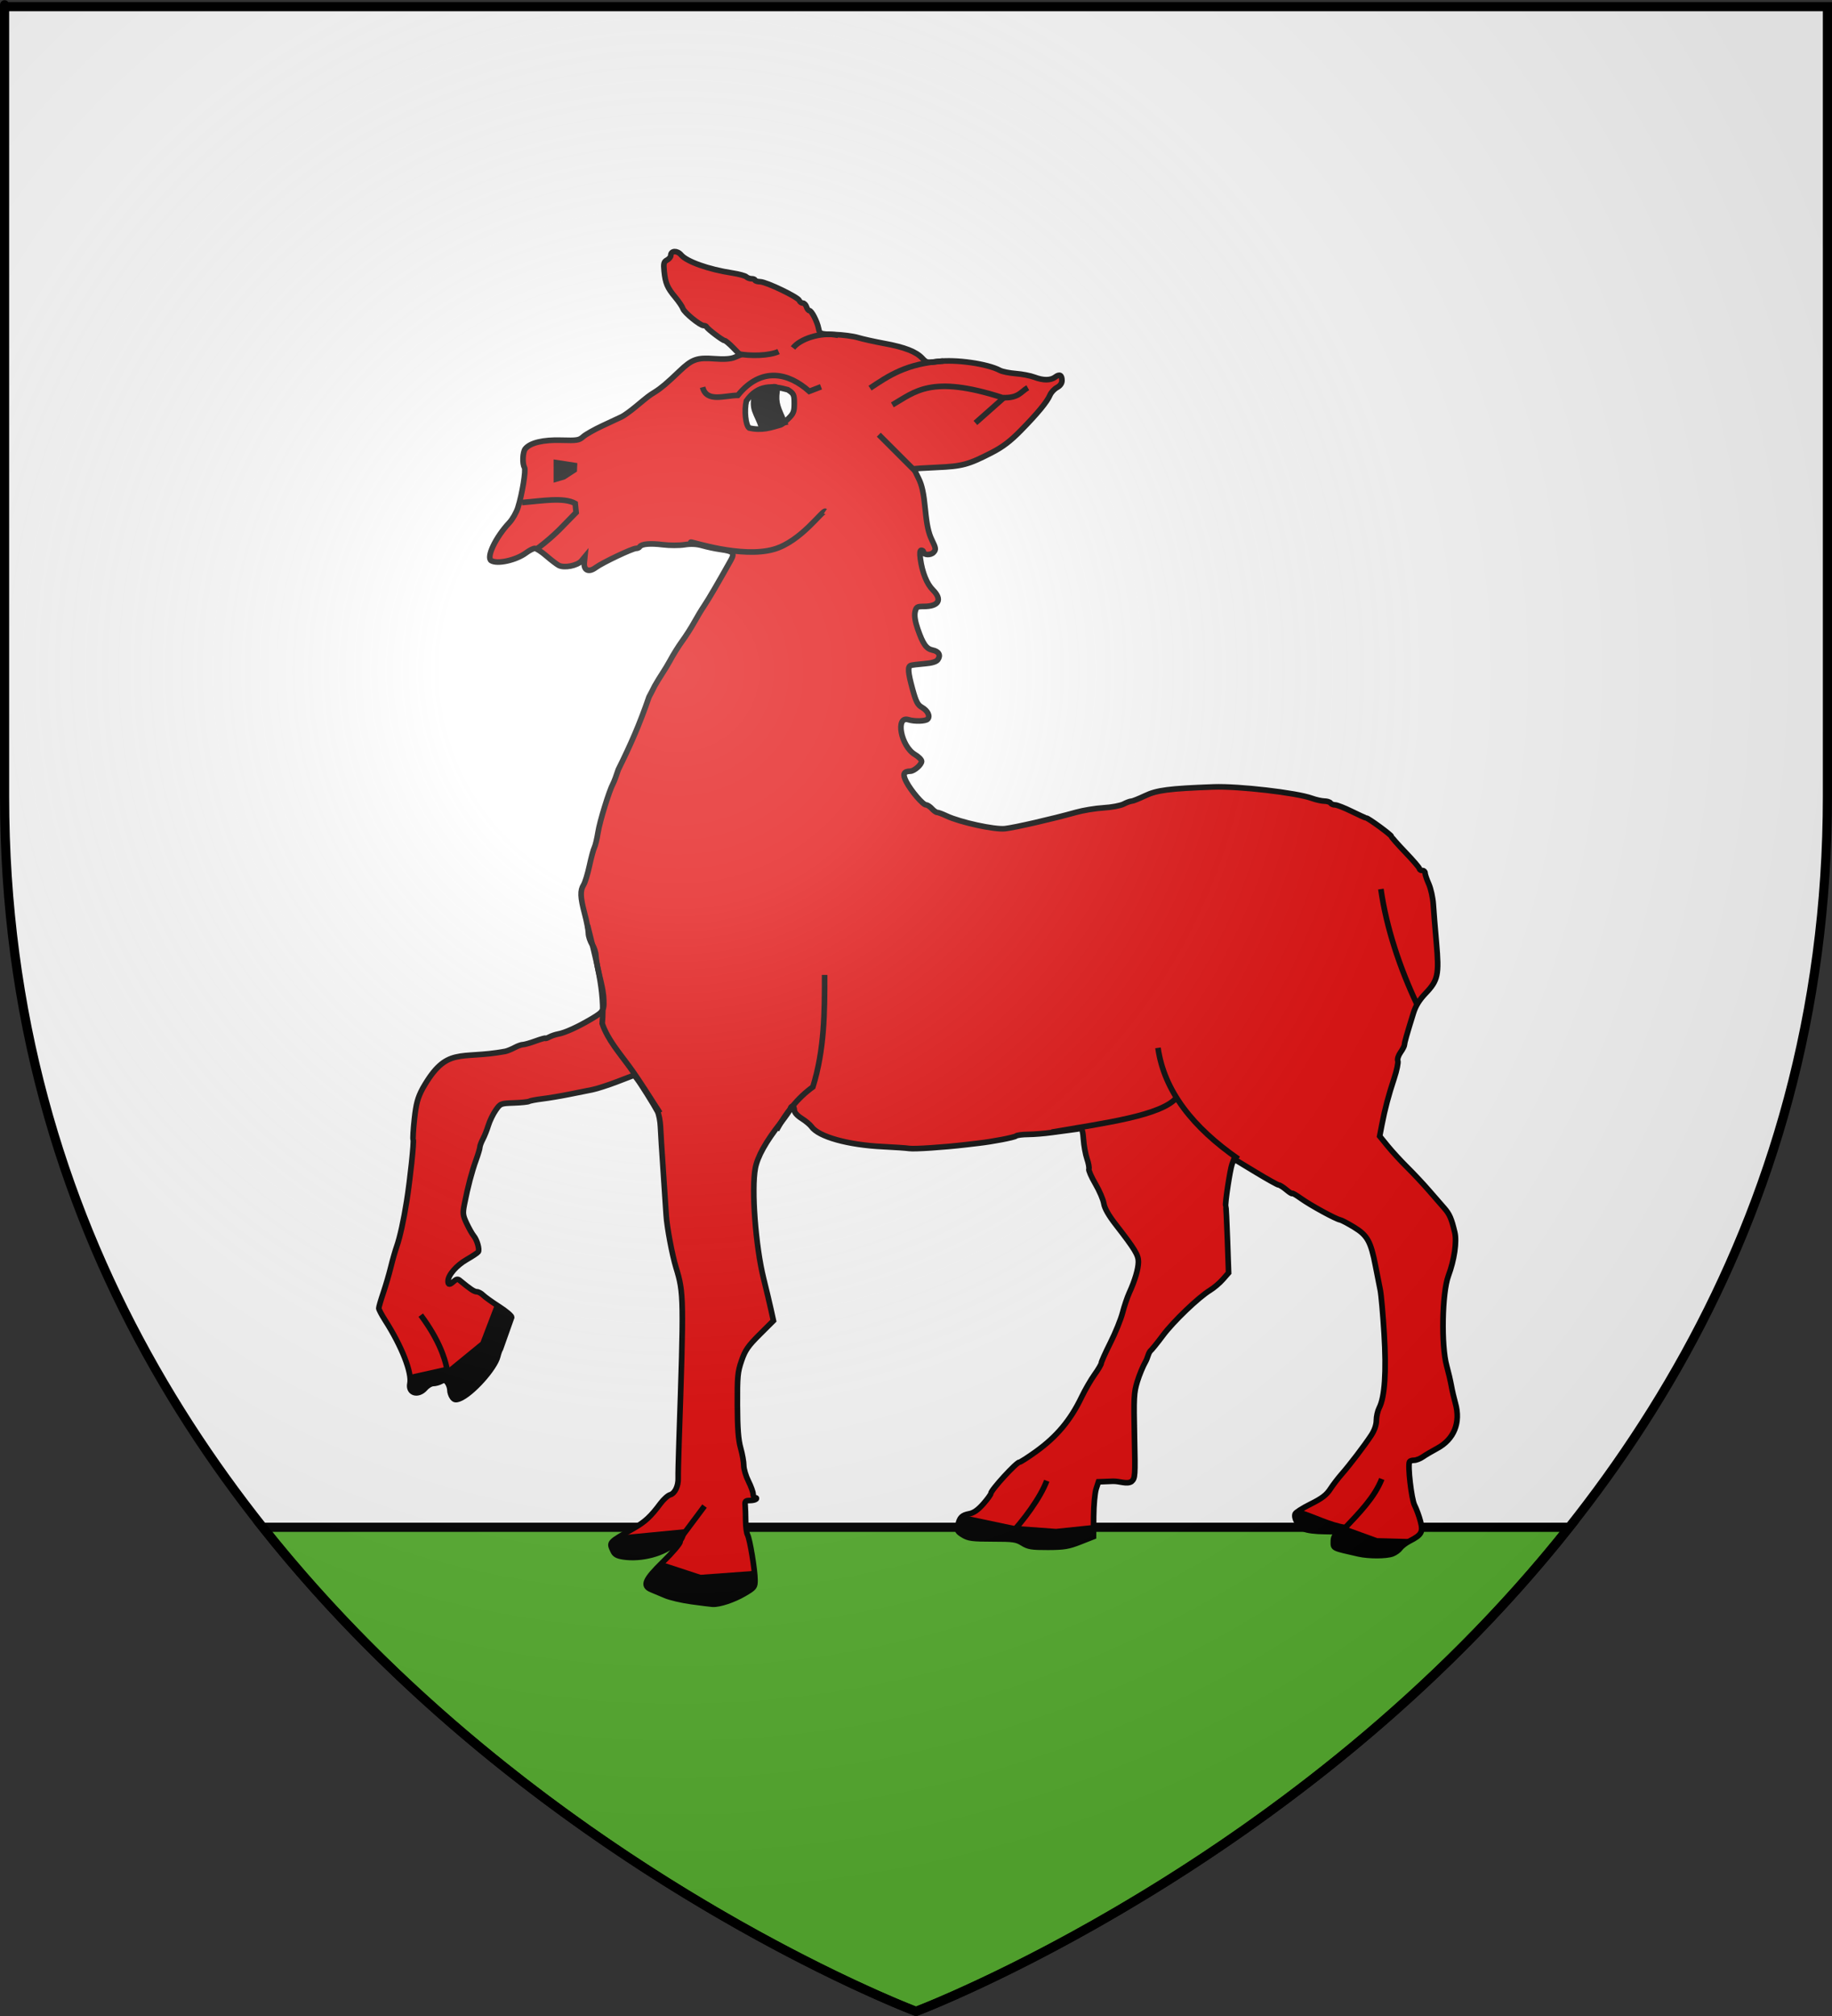 <?xml version="1.0" encoding="UTF-8" standalone="no"?>
<svg
   xmlns:ns="http://creativecommons.org/ns#"
   xmlns:dc="http://purl.org/dc/elements/1.1/"
   xmlns:cc="http://web.resource.org/cc/"
   xmlns:rdf="http://www.w3.org/1999/02/22-rdf-syntax-ns#"
   xmlns:svg="http://www.w3.org/2000/svg"
   xmlns="http://www.w3.org/2000/svg"
   xmlns:xlink="http://www.w3.org/1999/xlink"
   xmlns:sodipodi="http://sodipodi.sourceforge.net/DTD/sodipodi-0.dtd"
   xmlns:inkscape="http://www.inkscape.org/namespaces/inkscape"
   height="660"
   width="600"
   version="1.0"
   id="svg2"
   sodipodi:version="0.32"
   inkscape:version="0.44.1"
   sodipodi:docname="Riedisheim (68).svg"
   sodipodi:docbase="C:\Documents and Settings\Propriétaire\Mes documents\image blason\Blason du 68 à envoyer"
   inkscape:export-filename="/Users/olivier/Desktop/Blason Rouge/Blason_Vide_3D.png"
   inkscape:export-xdpi="144"
   inkscape:export-ydpi="144">
  <rect width="100%" height="100%" fill="#333333" stroke="none"/>
  <sodipodi:namedview
     inkscape:window-height="712"
     inkscape:window-width="1024"
     inkscape:pageshadow="2"
     inkscape:pageopacity="0.0"
     guidetolerance="10.0"
     gridtolerance="10.0"
     objecttolerance="10.0"
     borderopacity="1.0"
     bordercolor="#666666"
     pagecolor="#ffffff"
     id="base"
     showgrid="false"
     height="660px"
     inkscape:zoom="0.73281976"
     inkscape:cx="185.04881"
     inkscape:cy="350.68986"
     inkscape:window-x="-4"
     inkscape:window-y="-4"
     inkscape:current-layer="layer2" />
  <desc
     id="desc4">Flag of Canton of Valais (Wallis)</desc>
  <defs
     id="defs6">
    <inkscape:perspective
       sodipodi:type="inkscape:persp3d"
       inkscape:vp_x="-50 : 600 : 1"
       inkscape:vp_y="0 : 1000 : 0"
       inkscape:vp_z="700 : 600 : 1"
       inkscape:persp3d-origin="300 : 400 : 1"
       id="perspective4932" />
    <linearGradient
       id="linearGradient4476">
      <stop
         id="stop4478"
         offset="0"
         style="stop-color:#403800;stop-opacity:1;" />
      <stop
         style="stop-color:#c8af00;stop-opacity:1;"
         offset="0.5"
         id="stop3321" />
      <stop
         id="stop4480"
         offset="1"
         style="stop-color:#403900;stop-opacity:1;" />
    </linearGradient>
    <inkscape:perspective
       sodipodi:type="inkscape:persp3d"
       inkscape:vp_x="-50 : 600 : 1"
       inkscape:vp_y="0 : 1000 : 0"
       inkscape:vp_z="700 : 600 : 1"
       inkscape:persp3d-origin="300 : 400 : 1"
       id="perspective18274" />
    <inkscape:perspective
       sodipodi:type="inkscape:persp3d"
       inkscape:vp_x="-50 : 600 : 1"
       inkscape:vp_y="0 : 1000 : 0"
       inkscape:vp_z="700 : 600 : 1"
       inkscape:persp3d-origin="300 : 400 : 1"
       id="perspective13078" />
    <inkscape:perspective
       sodipodi:type="inkscape:persp3d"
       inkscape:vp_x="-50 : 600 : 1"
       inkscape:vp_y="0 : 1000 : 0"
       inkscape:vp_z="700 : 600 : 1"
       inkscape:persp3d-origin="300 : 400 : 1"
       id="perspective29727" />
    <inkscape:perspective
       sodipodi:type="inkscape:persp3d"
       inkscape:vp_x="-50 : 600 : 1"
       inkscape:vp_y="0 : 1000 : 0"
       inkscape:vp_z="700 : 600 : 1"
       inkscape:persp3d-origin="300 : 400 : 1"
       id="perspective32941" />
    <inkscape:perspective
       sodipodi:type="inkscape:persp3d"
       inkscape:vp_x="-50 : 600 : 1"
       inkscape:vp_y="0 : 1000 : 0"
       inkscape:vp_z="700 : 600 : 1"
       inkscape:persp3d-origin="300 : 400 : 1"
       id="perspective2851" />
    <inkscape:perspective
       sodipodi:type="inkscape:persp3d"
       inkscape:vp_x="-50 : 600 : 1"
       inkscape:vp_y="0 : 1000 : 0"
       inkscape:vp_z="700 : 600 : 1"
       inkscape:persp3d-origin="300 : 400 : 1"
       id="perspective2610" />
    <inkscape:perspective
       sodipodi:type="inkscape:persp3d"
       inkscape:vp_x="-50 : 600 : 1"
       inkscape:vp_y="0 : 1000 : 0"
       inkscape:vp_z="700 : 600 : 1"
       inkscape:persp3d-origin="300 : 400 : 1"
       id="perspective2608" />
    <inkscape:perspective
       sodipodi:type="inkscape:persp3d"
       inkscape:vp_x="-50 : 600 : 1"
       inkscape:vp_y="0 : 1000 : 0"
       inkscape:vp_z="700 : 600 : 1"
       inkscape:persp3d-origin="300 : 400 : 1"
       id="perspective5374" />
    <inkscape:perspective
       sodipodi:type="inkscape:persp3d"
       inkscape:vp_x="-50 : 600 : 1"
       inkscape:vp_y="0 : 1000 : 0"
       inkscape:vp_z="700 : 600 : 1"
       inkscape:persp3d-origin="300 : 400 : 1"
       id="perspective30812" />
    <inkscape:perspective
       sodipodi:type="inkscape:persp3d"
       inkscape:vp_x="-50 : 600 : 1"
       inkscape:vp_y="0 : 1000 : 0"
       inkscape:vp_z="700 : 600 : 1"
       inkscape:persp3d-origin="300 : 400 : 1"
       id="perspective18534" />
    <linearGradient
       id="linearGradient2893">
      <stop
         style="stop-color:white;stop-opacity:0.314;"
         offset="0"
         id="stop2895" />
      <stop
         id="stop2897"
         offset="0.19"
         style="stop-color:white;stop-opacity:0.251;" />
      <stop
         style="stop-color:#6b6b6b;stop-opacity:0.125;"
         offset="0.6"
         id="stop2901" />
      <stop
         style="stop-color:black;stop-opacity:0.125;"
         offset="1"
         id="stop2899" />
    </linearGradient>
    <linearGradient
       id="linearGradient2885">
      <stop
         id="stop2887"
         offset="0"
         style="stop-color:white;stop-opacity:1;" />
      <stop
         style="stop-color:white;stop-opacity:1;"
         offset="0.229"
         id="stop2891" />
      <stop
         id="stop2889"
         offset="1"
         style="stop-color:black;stop-opacity:1;" />
    </linearGradient>
    <linearGradient
       id="linearGradient2955">
      <stop
         id="stop2867"
         offset="0"
         style="stop-color:#fd0000;stop-opacity:1;" />
      <stop
         style="stop-color:#e77275;stop-opacity:0.659;"
         offset="0.5"
         id="stop2873" />
      <stop
         style="stop-color:black;stop-opacity:0.323;"
         offset="1"
         id="stop2959" />
    </linearGradient>
    <radialGradient
       inkscape:collect="always"
       xlink:href="#linearGradient2955"
       id="radialGradient2961"
       cx="225.524"
       cy="218.901"
       fx="225.524"
       fy="218.901"
       r="300"
       gradientTransform="matrix(-4.167939e-4,2.183,-1.884,-3.599562e-4,615.597,-289.121)"
       gradientUnits="userSpaceOnUse" />
    <polygon
       id="star"
       transform="scale(53,53)"
       points="0,-1 0.588,0.809 -0.951,-0.309 0.951,-0.309 -0.588,0.809 0,-1 " />
    <clipPath
       id="clip">
      <path
         d="M 0,-200 L 0,600 L 300,600 L 300,-200 L 0,-200 z "
         id="path10" />
    </clipPath>
    <radialGradient
       inkscape:collect="always"
       xlink:href="#linearGradient2955"
       id="radialGradient1911"
       gradientUnits="userSpaceOnUse"
       gradientTransform="matrix(-4.167939e-4,2.183,-1.884,-3.599562e-4,615.597,-289.121)"
       cx="225.524"
       cy="218.901"
       fx="225.524"
       fy="218.901"
       r="300" />
    <radialGradient
       inkscape:collect="always"
       xlink:href="#linearGradient2955"
       id="radialGradient2865"
       gradientUnits="userSpaceOnUse"
       gradientTransform="matrix(0,1.749,-1.593,-1.049767e-7,551.788,-191.29)"
       cx="225.524"
       cy="218.901"
       fx="225.524"
       fy="218.901"
       r="300" />
    <radialGradient
       inkscape:collect="always"
       xlink:href="#linearGradient2955"
       id="radialGradient2871"
       gradientUnits="userSpaceOnUse"
       gradientTransform="matrix(0,1.386,-1.323,-5.741131e-8,-158.082,-109.541)"
       cx="225.524"
       cy="218.901"
       fx="225.524"
       fy="218.901"
       r="300" />
    <radialGradient
       inkscape:collect="always"
       xlink:href="#linearGradient2893"
       id="radialGradient3163"
       gradientUnits="userSpaceOnUse"
       gradientTransform="matrix(1.353,0,0,1.349,-77.629,-85.747)"
       cx="221.445"
       cy="226.331"
       fx="221.445"
       fy="226.331"
       r="300" />
    <inkscape:perspective
       id="perspective31893"
       inkscape:persp3d-origin="300 : 400 : 1"
       inkscape:vp_z="700 : 600 : 1"
       inkscape:vp_y="0 : 1000 : 0"
       inkscape:vp_x="-50 : 600 : 1"
       sodipodi:type="inkscape:persp3d" />
    <inkscape:perspective
       id="perspective7174"
       inkscape:persp3d-origin="300 : 400 : 1"
       inkscape:vp_z="700 : 600 : 1"
       inkscape:vp_y="0 : 1000 : 0"
       inkscape:vp_x="-50 : 600 : 1"
       sodipodi:type="inkscape:persp3d" />
    <inkscape:perspective
       id="perspective5787"
       inkscape:persp3d-origin="300 : 400 : 1"
       inkscape:vp_z="700 : 600 : 1"
       inkscape:vp_y="0 : 1000 : 0"
       inkscape:vp_x="-50 : 600 : 1"
       sodipodi:type="inkscape:persp3d" />
    <radialGradient
       r="300"
       fy="200.448"
       fx="285.186"
       cy="200.448"
       cx="285.186"
       gradientTransform="matrix(1.551,0,0,1.35,-227.894,-51.264)"
       gradientUnits="userSpaceOnUse"
       id="radialGradient11919"
       xlink:href="#linearGradient2893"
       inkscape:collect="always" />
    <linearGradient
       id="linearGradient7780">
      <stop
         id="stop7782"
         offset="0"
         style="stop-color:white;stop-opacity:0.314;" />
      <stop
         style="stop-color:white;stop-opacity:0.251;"
         offset="0.19"
         id="stop7784" />
      <stop
         id="stop7786"
         offset="0.6"
         style="stop-color:#6b6b6b;stop-opacity:0.125;" />
      <stop
         id="stop7788"
         offset="1"
         style="stop-color:black;stop-opacity:0.125;" />
    </linearGradient>
    <inkscape:perspective
       id="perspective5122"
       inkscape:persp3d-origin="300 : 400 : 1"
       inkscape:vp_z="700 : 600 : 1"
       inkscape:vp_y="0 : 1000 : 0"
       inkscape:vp_x="-50 : 600 : 1"
       sodipodi:type="inkscape:persp3d" />
    <inkscape:perspective
       id="perspective9907"
       inkscape:persp3d-origin="300 : 400 : 1"
       inkscape:vp_z="700 : 600 : 1"
       inkscape:vp_y="0 : 1000 : 0"
       inkscape:vp_x="-50 : 600 : 1"
       sodipodi:type="inkscape:persp3d" />
    <inkscape:perspective
       id="perspective7775"
       inkscape:persp3d-origin="300 : 400 : 1"
       inkscape:vp_z="700 : 600 : 1"
       inkscape:vp_y="0 : 1000 : 0"
       inkscape:vp_x="-50 : 600 : 1"
       sodipodi:type="inkscape:persp3d" />
    <radialGradient
       r="300"
       fy="226.331"
       fx="221.445"
       cy="226.331"
       cx="221.445"
       gradientTransform="matrix(1.353,0,0,1.349,-116.129,-87.923)"
       gradientUnits="userSpaceOnUse"
       id="radialGradient2161"
       xlink:href="#linearGradient2893"
       inkscape:collect="always" />
    <radialGradient
       r="300"
       fy="218.901"
       fx="225.524"
       cy="218.901"
       cx="225.524"
       gradientTransform="matrix(0,1.386,-1.323,-5.741131e-8,-158.082,-109.541)"
       gradientUnits="userSpaceOnUse"
       id="radialGradient2159"
       xlink:href="#linearGradient2955"
       inkscape:collect="always" />
    <radialGradient
       r="300"
       fy="218.901"
       fx="225.524"
       cy="218.901"
       cx="225.524"
       gradientTransform="matrix(0,1.749,-1.593,-1.049767e-7,551.788,-191.29)"
       gradientUnits="userSpaceOnUse"
       id="radialGradient2157"
       xlink:href="#linearGradient2955"
       inkscape:collect="always" />
    <radialGradient
       r="300"
       fy="218.901"
       fx="225.524"
       cy="218.901"
       cx="225.524"
       gradientTransform="matrix(-4.167939e-4,2.183,-1.884,-3.599562e-4,615.597,-289.121)"
       gradientUnits="userSpaceOnUse"
       id="radialGradient2155"
       xlink:href="#linearGradient2955"
       inkscape:collect="always" />
    <clipPath
       id="clipPath2151">
      <path
         id="path2153"
         d="M 0,-200 L 0,600 L 300,600 L 300,-200 L 0,-200 z " />
    </clipPath>
    <polygon
       points="0,-1 0.588,0.809 -0.951,-0.309 0.951,-0.309 -0.588,0.809 0,-1 "
       transform="scale(53,53)"
       id="polygon2149" />
    <radialGradient
       gradientUnits="userSpaceOnUse"
       gradientTransform="matrix(-4.167939e-4,2.183,-1.884,-3.599562e-4,615.597,-289.121)"
       r="300"
       fy="218.901"
       fx="225.524"
       cy="218.901"
       cx="225.524"
       id="radialGradient2147"
       xlink:href="#linearGradient2955"
       inkscape:collect="always" />
    <linearGradient
       id="linearGradient2139">
      <stop
         style="stop-color:#fd0000;stop-opacity:1;"
         offset="0"
         id="stop2141" />
      <stop
         id="stop2143"
         offset="0.5"
         style="stop-color:#e77275;stop-opacity:0.659;" />
      <stop
         id="stop2145"
         offset="1"
         style="stop-color:black;stop-opacity:0.323;" />
    </linearGradient>
    <linearGradient
       id="linearGradient2131">
      <stop
         style="stop-color:white;stop-opacity:1;"
         offset="0"
         id="stop2133" />
      <stop
         id="stop2135"
         offset="0.229"
         style="stop-color:white;stop-opacity:1;" />
      <stop
         style="stop-color:black;stop-opacity:1;"
         offset="1"
         id="stop2137" />
    </linearGradient>
    <linearGradient
       id="linearGradient2121">
      <stop
         id="stop2123"
         offset="0"
         style="stop-color:white;stop-opacity:0.314;" />
      <stop
         style="stop-color:white;stop-opacity:0.251;"
         offset="0.19"
         id="stop2125" />
      <stop
         id="stop2127"
         offset="0.6"
         style="stop-color:#6b6b6b;stop-opacity:0.125;" />
      <stop
         id="stop2129"
         offset="1"
         style="stop-color:black;stop-opacity:0.125;" />
    </linearGradient>
  </defs>
  <g
     inkscape:groupmode="layer"
     id="layer3"
     inkscape:label="Fond écu"
     style="display:inline"
     sodipodi:insensitive="true">
    <path
       id="path2855"
       style="fill:white;fill-opacity:1;fill-rule:evenodd;stroke:none;stroke-width:1px;stroke-linecap:butt;stroke-linejoin:miter;stroke-opacity:1"
       d="M 300,658.5 C 300,658.5 598.5,546.18 598.5,260.728 C 598.5,-24.723 598.5,2.176 598.5,2.176 L 1.5,2.176 L 1.5,260.728 C 1.5,546.18 300,658.5 300,658.5 z "
       sodipodi:nodetypes="cccccc" />
  </g>
  <g
     inkscape:groupmode="layer"
     id="layer4"
     inkscape:label="Meubles"
     style="display:inline"
     sodipodi:insensitive="true">
    <g
       id="g2163">
      <g
         style="opacity:1;display:inline"
         inkscape:label="Fond écu"
         id="g2165">
        <path
           id="path5286"
           d="M 86.062,500 C 174.322,611.209 300,658.5 300,658.5 C 300,658.5 425.678,611.209 513.938,500 C 371.312,500 228.688,500 86.062,500 z "
           style="fill:#5ab532;fill-opacity:1;fill-rule:evenodd;stroke:black;stroke-width:3;stroke-linecap:butt;stroke-linejoin:miter;stroke-miterlimit:4;stroke-dasharray:none;stroke-opacity:1;display:inline" />
      </g>
      <g
         style="display:inline"
         inkscape:label="Meubles"
         id="g2168" />
      <g
         style="display:inline"
         inkscape:label="Reflet final"
         id="g2170" />
      <g
         style="display:inline"
         inkscape:label="Contour final"
         id="g2172" />
    </g>
    <g
       id="g12015"
       transform="matrix(0.613,0,0,0.613,1117.087,204.711)">
      <path
         sodipodi:nodetypes="ccccscccssssssssssssssssscccsssssssssssssssssssssccsssssssssssssssssccsssssssccssssssssccccssssssssssscccssssssssssssssssscccssssssssssssssssssssssssssssssssssssssssssssssssssssssssssssssssssssssssssssssssssssssssscccsssssssssssssssssssssssssssssssssssssscccscccssccsscccccccsssssssssssssssssssssssssssssssssssssssscccsssssssssssssssc"
         id="path2194"
         d="M -1423.563,-119.821 C -1424.779,-114.737 -1423.969,-106.816 -1422.087,-105.384 C -1415.366,-103.79 -1410.324,-105.551 -1405.161,-107.071 C -1404.819,-107.071 -1403.056,-108.509 -1401.242,-110.267 C -1398.364,-113.057 -1397.946,-114.105 -1397.957,-118.517 C -1397.969,-123.181 -1398.237,-123.744 -1401.443,-125.821 C -1409.539,-128.036 -1417.373,-128.722 -1423.563,-119.821 z M -1452.843,521.41 C -1458.013,520.707 -1464.313,519.236 -1466.843,518.142 C -1469.374,517.047 -1472.682,515.661 -1474.195,515.062 C -1479.309,513.035 -1477.964,509.801 -1467.945,500.036 C -1462.995,495.212 -1458.945,490.43 -1458.945,489.41 C -1458.945,487.792 -1459.297,487.892 -1461.695,490.188 C -1467.485,495.733 -1479.597,498.958 -1489.212,497.516 C -1492.641,497.002 -1493.922,496.275 -1494.803,494.342 C -1496.946,489.639 -1497.291,490.014 -1483.642,482.208 C -1477.665,478.79 -1474.636,475.971 -1469.445,468.996 C -1467.795,466.778 -1465.471,464.692 -1464.28,464.36 C -1461.759,463.656 -1459.833,459.627 -1459.992,455.394 C -1460.053,453.763 -1459.859,445.229 -1459.561,436.429 C -1456.941,359.082 -1456.983,356.602 -1461.133,343.05 C -1463.22,336.232 -1466.03,321.253 -1466.407,314.929 C -1466.62,311.354 -1467.341,300.554 -1468.008,290.929 C -1468.676,281.304 -1469.328,270.91 -1469.456,267.83 C -1469.585,264.751 -1470.31,261.045 -1471.068,259.595 C -1472.874,256.136 -1479.856,245 -1481.887,242.338 L -1483.483,240.247 L -1492.464,243.698 C -1497.403,245.596 -1503.47,247.55 -1505.945,248.04 C -1508.42,248.53 -1514.045,249.653 -1518.445,250.537 C -1522.845,251.42 -1529.196,252.481 -1532.559,252.893 C -1535.921,253.305 -1539.107,253.911 -1539.639,254.24 C -1540.17,254.568 -1543.833,254.948 -1547.778,255.084 C -1554.817,255.326 -1554.999,255.399 -1557.516,259.032 C -1558.928,261.069 -1560.682,264.691 -1561.415,267.082 C -1562.148,269.473 -1563.464,272.779 -1564.34,274.429 C -1565.216,276.079 -1565.935,278.003 -1565.939,278.704 C -1565.942,279.405 -1566.881,282.555 -1568.026,285.704 C -1570.237,291.786 -1572.367,299.866 -1574.171,309.023 C -1575.173,314.105 -1575.062,315.067 -1572.955,319.523 C -1571.68,322.222 -1570.017,325.155 -1569.261,326.041 C -1567.484,328.122 -1565.975,333.386 -1566.803,334.611 C -1567.156,335.134 -1569.92,336.976 -1572.945,338.705 C -1578.434,341.842 -1582.945,347.046 -1582.945,350.241 C -1582.945,352.352 -1582.097,352.377 -1579.836,350.331 C -1578.537,349.155 -1577.724,349.019 -1576.758,349.816 C -1571.029,354.542 -1568.948,355.929 -1567.589,355.929 C -1566.728,355.929 -1565.218,356.739 -1564.234,357.729 C -1563.25,358.718 -1559.407,361.471 -1555.695,363.846 C -1551.982,366.221 -1548.945,368.786 -1548.945,369.547 L -1554.945,386.429 C -1555.343,386.979 -1555.989,388.763 -1556.38,390.393 C -1557.926,396.842 -1570.333,410.605 -1576.825,413.074 C -1578.863,413.848 -1579.647,413.69 -1580.665,412.297 C -1581.369,411.334 -1581.945,409.594 -1581.945,408.429 C -1581.945,407.264 -1582.543,405.493 -1583.274,404.494 C -1584.36,403.009 -1584.989,402.882 -1586.708,403.803 C -1587.866,404.422 -1589.746,404.929 -1590.886,404.929 C -1592.025,404.929 -1593.936,406.054 -1595.132,407.429 C -1598.898,411.76 -1604.337,410.141 -1603.308,404.996 C -1602.145,399.178 -1607.676,385.07 -1616.574,371.16 C -1618.428,368.262 -1619.945,365.37 -1619.945,364.735 C -1619.945,364.099 -1618.866,360.396 -1617.548,356.504 C -1616.23,352.613 -1614.406,346.381 -1613.496,342.656 C -1612.585,338.931 -1611.169,333.981 -1610.348,331.656 C -1608.659,326.869 -1606.651,317.735 -1605.023,307.429 C -1603.189,295.82 -1601.047,275.573 -1601.564,274.737 C -1601.83,274.306 -1601.543,269.363 -1600.925,263.752 C -1600.012,255.45 -1599.186,252.388 -1596.488,247.305 C -1583.499,224.531 -1576.93,232.111 -1552.445,227.564 C -1551.345,227.35 -1549.095,226.448 -1547.445,225.558 C -1545.795,224.669 -1543.764,223.939 -1542.931,223.935 C -1542.098,223.932 -1539.06,223.068 -1536.181,222.015 C -1533.301,220.963 -1530.945,220.304 -1530.945,220.551 C -1530.945,220.797 -1530.005,220.497 -1528.857,219.882 C -1527.709,219.268 -1525.571,218.548 -1524.107,218.283 C -1520.399,217.611 -1513.561,214.496 -1506.212,210.131 C -1499.635,206.225 -1499.35,205.672 -1499.905,197.929 C -1500.645,190.682 -1503.419,183.795 -1503.951,176.519 C -1503.955,174.82 -1504.852,172.079 -1505.945,170.429 C -1507.038,168.779 -1507.945,166.079 -1507.962,164.429 C -1507.978,162.779 -1508.881,158.085 -1509.968,153.997 C -1512.31,145.193 -1512.441,141.64 -1510.537,138.644 C -1509.763,137.426 -1508.354,132.829 -1507.407,128.429 C -1506.459,124.029 -1505.264,119.617 -1504.75,118.625 C -1504.236,117.632 -1503.374,114.032 -1502.833,110.625 C -1501.888,104.666 -1496.876,88.42 -1494.796,84.57 C -1494.244,83.548 -1492.98,80.173 -1491.987,77.07 C -1485.317,63.606 -1480.581,52.818 -1475.585,38.283 C -1474.723,36.713 -1473.367,34.079 -1472.572,32.429 C -1469.985,27.831 -1466.904,23.576 -1464.378,18.929 C -1462.784,15.904 -1459.841,11.179 -1457.837,8.429 C -1455.834,5.679 -1452.967,1.194 -1451.468,-1.538 C -1449.968,-4.271 -1447.521,-8.321 -1446.029,-10.538 C -1443.697,-14.003 -1438.743,-22.478 -1431.871,-34.757 C -1429.672,-38.685 -1430.51,-39.55 -1437.445,-40.513 C -1440.195,-40.895 -1444.488,-41.799 -1446.985,-42.523 C -1450.07,-43.417 -1453.154,-43.581 -1456.605,-43.035 C -1459.399,-42.594 -1464.609,-42.595 -1468.182,-43.038 C -1474.932,-43.875 -1479.583,-43.466 -1480.519,-41.951 C -1480.818,-41.467 -1481.703,-41.071 -1482.485,-41.071 C -1484.478,-41.071 -1500.485,-33.471 -1504.064,-30.825 C -1507.837,-28.035 -1510.593,-29.329 -1510.154,-33.684 L -1509.863,-36.571 L -1511.654,-34.417 C -1513.796,-31.842 -1520.886,-30.434 -1523.817,-32.003 C -1524.929,-32.598 -1527.915,-34.882 -1530.453,-37.078 C -1532.99,-39.274 -1535.744,-41.071 -1536.572,-41.071 C -1537.401,-41.071 -1539.511,-40.002 -1541.262,-38.695 C -1546.536,-34.758 -1556.608,-32.509 -1559.888,-34.536 C -1562.667,-36.253 -1557.51,-47.05 -1550.203,-54.818 C -1548.522,-56.604 -1546.467,-60.204 -1545.635,-62.818 C -1543.332,-70.059 -1541.23,-82.919 -1542.121,-84.322 C -1543.353,-86.262 -1543.084,-92.516 -1541.695,-94.236 C -1539.06,-97.499 -1532.159,-99.153 -1522.426,-98.856 C -1514.097,-98.601 -1512.876,-98.795 -1510.783,-100.705 C -1509.497,-101.879 -1504.845,-104.516 -1500.445,-106.565 C -1496.045,-108.614 -1491.423,-110.772 -1490.174,-111.361 C -1488.925,-111.949 -1485.55,-114.381 -1482.674,-116.764 C -1475.594,-122.631 -1475.784,-122.485 -1472.419,-124.598 C -1469.029,-126.727 -1466.081,-129.225 -1459.245,-135.763 C -1452.625,-142.095 -1449.899,-143.064 -1440.675,-142.367 C -1435.51,-141.976 -1432.033,-142.206 -1429.932,-143.076 L -1426.824,-144.363 L -1430.588,-148.217 C -1432.657,-150.337 -1434.736,-152.071 -1435.206,-152.071 C -1436.192,-152.071 -1444.278,-158.196 -1444.778,-159.321 C -1444.961,-159.733 -1445.675,-160.071 -1446.364,-160.071 C -1448.279,-160.071 -1456.801,-167.041 -1457.472,-169.156 C -1457.798,-170.185 -1459.663,-172.939 -1461.617,-175.276 C -1465.821,-180.309 -1466.842,-182.726 -1467.484,-189.174 C -1467.89,-193.258 -1467.658,-194.154 -1465.954,-195.066 C -1464.849,-195.657 -1463.945,-196.752 -1463.945,-197.499 C -1463.945,-200.111 -1460.557,-200.314 -1458.45,-197.829 C -1455.372,-194.196 -1443.835,-190.113 -1431.023,-188.124 C -1427.491,-187.575 -1424.138,-186.664 -1423.573,-186.099 C -1423.007,-185.533 -1421.735,-185.071 -1420.745,-185.071 C -1419.755,-185.071 -1418.944,-184.733 -1418.943,-184.321 C -1418.941,-183.908 -1417.69,-183.528 -1416.161,-183.475 C -1412.749,-183.358 -1395.966,-175.29 -1395.25,-173.423 C -1394.964,-172.679 -1394.134,-172.071 -1393.405,-172.071 C -1392.676,-172.071 -1391.794,-171.171 -1391.445,-170.071 C -1391.096,-168.971 -1390.402,-168.071 -1389.903,-168.071 C -1388.719,-168.071 -1385.781,-162.393 -1384.987,-158.571 C -1384.364,-155.572 -1384.361,-155.571 -1376.404,-155.291 C -1372.027,-155.137 -1366.42,-154.395 -1363.945,-153.643 C -1361.47,-152.891 -1355.173,-151.491 -1349.953,-150.534 C -1338.928,-148.511 -1332.842,-146.142 -1329.552,-142.592 C -1327.357,-140.223 -1326.834,-140.113 -1321.326,-140.856 C -1311.86,-142.133 -1294.724,-139.699 -1288.055,-136.13 C -1286.815,-135.466 -1283.021,-134.703 -1279.623,-134.434 C -1276.225,-134.166 -1271.748,-133.299 -1269.675,-132.508 C -1264.931,-130.7 -1260.99,-130.722 -1258.547,-132.571 C -1256.212,-134.338 -1254.945,-133.674 -1254.945,-130.681 C -1254.945,-129.246 -1255.922,-127.886 -1257.598,-126.99 C -1259.057,-126.209 -1260.75,-124.385 -1261.359,-122.935 C -1262.863,-119.36 -1267.965,-113.169 -1276.976,-103.984 C -1282.506,-98.347 -1286.626,-95.219 -1292.476,-92.213 C -1304.962,-85.8 -1308.266,-84.908 -1321.695,-84.329 C -1328.432,-84.038 -1333.945,-83.674 -1333.945,-83.518 C -1333.945,-83.362 -1332.859,-81.061 -1331.531,-78.403 C -1329.741,-74.819 -1328.829,-70.6 -1328.003,-62.071 C -1327.182,-53.589 -1326.252,-49.266 -1324.461,-45.601 C -1322.28,-41.137 -1322.187,-40.461 -1323.546,-38.959 C -1325.048,-37.299 -1328.945,-37.464 -1328.945,-39.187 C -1328.945,-39.673 -1329.456,-40.071 -1330.081,-40.071 C -1330.855,-40.071 -1331.016,-38.608 -1330.586,-35.469 C -1329.588,-28.189 -1327.149,-22.121 -1323.923,-18.895 C -1318.719,-13.691 -1320.72,-10.071 -1328.8,-10.071 C -1332.415,-10.071 -1332.847,-9.792 -1333.444,-7.074 C -1333.874,-5.118 -1333.372,-1.967 -1332.001,1.996 C -1329.205,10.076 -1327.432,12.582 -1324.033,13.262 C -1320.717,13.925 -1319.581,16.05 -1321.293,18.39 C -1322.099,19.493 -1324.494,20.203 -1328.474,20.519 C -1331.758,20.78 -1335.007,21.19 -1335.695,21.43 C -1337.477,22.052 -1337.254,25.062 -1334.744,34.221 C -1332.938,40.811 -1332.039,42.538 -1329.741,43.841 C -1326.634,45.603 -1325.209,48.593 -1326.745,50.13 C -1327.902,51.286 -1333.719,51.453 -1336.967,50.422 C -1344.084,48.163 -1341.015,64.595 -1333.491,69.035 C -1331.541,70.185 -1329.945,71.798 -1329.945,72.618 C -1329.945,74.406 -1333.841,77.843 -1335.945,77.911 C -1339.637,78.031 -1340.205,79.5 -1338.122,83.543 C -1335.594,88.449 -1329.192,95.929 -1327.522,95.929 C -1326.825,95.929 -1325.44,96.829 -1324.445,97.929 C -1323.449,99.029 -1322.172,99.929 -1321.605,99.929 C -1321.039,99.929 -1318.747,100.789 -1316.511,101.84 C -1309.326,105.216 -1291.005,109.217 -1285.449,108.623 C -1280.296,108.073 -1259.815,103.368 -1247.445,99.893 C -1243.595,98.812 -1236.978,97.725 -1232.741,97.478 C -1228.505,97.231 -1223.689,96.331 -1222.041,95.479 C -1220.393,94.627 -1218.495,93.929 -1217.823,93.929 C -1217.152,93.929 -1213.867,92.625 -1210.524,91.031 C -1204.25,88.04 -1197.687,87.195 -1173.945,86.322 C -1160.67,85.834 -1129.63,89.422 -1121.445,92.391 C -1119.245,93.188 -1116.234,93.861 -1114.754,93.885 C -1113.274,93.909 -1111.785,94.379 -1111.445,94.929 C -1111.105,95.479 -1110.003,95.929 -1108.995,95.929 C -1107.988,95.929 -1103.977,97.504 -1100.082,99.429 C -1096.187,101.354 -1092.707,102.929 -1092.35,102.929 C -1091.295,102.929 -1078.945,111.964 -1078.945,112.736 C -1078.945,113.124 -1075.57,116.962 -1071.445,121.264 C -1067.32,125.567 -1063.945,129.502 -1063.945,130.008 C -1063.945,130.515 -1063.27,130.929 -1062.445,130.929 C -1061.62,130.929 -1060.945,131.547 -1060.945,132.302 C -1060.945,133.057 -1060.045,135.709 -1058.945,138.195 C -1057.845,140.682 -1056.766,145.577 -1056.547,149.073 C -1056.327,152.569 -1055.589,161.729 -1054.905,169.429 C -1053.378,186.639 -1054.006,189.59 -1060.69,196.58 C -1063.969,200.009 -1065.969,203.24 -1067.135,206.991 C -1070.733,218.573 -1071.945,222.848 -1071.945,223.963 C -1071.945,224.599 -1072.887,226.443 -1074.038,228.06 C -1075.206,229.701 -1075.859,231.711 -1075.514,232.608 C -1075.175,233.493 -1076.032,237.639 -1077.418,241.823 C -1080.452,250.975 -1082.399,258.312 -1084.004,266.638 L -1085.2,272.846 L -1080.896,278.138 C -1078.529,281.048 -1073.859,286.129 -1070.519,289.429 C -1067.178,292.729 -1061.97,298.282 -1058.945,301.77 C -1055.92,305.257 -1052.231,309.494 -1050.748,311.184 C -1047.844,314.495 -1046.842,316.792 -1045.089,324.158 C -1043.89,329.198 -1045.31,338.91 -1048.492,347.429 C -1051.864,356.459 -1052.402,384.648 -1049.408,395.429 C -1048.492,398.729 -1047.376,403.497 -1046.928,406.024 C -1046.48,408.551 -1045.492,412.826 -1044.731,415.524 C -1041.832,425.8 -1045.442,434.733 -1054.445,439.562 C -1057.195,441.037 -1060.639,443.073 -1062.099,444.087 C -1063.559,445.1 -1065.67,445.929 -1066.79,445.929 C -1067.91,445.929 -1069.016,446.267 -1069.247,446.679 C -1070.313,448.584 -1068.221,466.675 -1066.558,469.929 C -1065.575,471.854 -1064.169,475.679 -1063.435,478.429 C -1061.888,484.225 -1062.704,485.743 -1069.129,489.022 C -1071.155,490.056 -1073.432,491.787 -1074.19,492.869 C -1074.947,493.95 -1076.806,495.306 -1078.321,495.882 C -1081.647,497.147 -1090.953,497.178 -1096.445,495.942 C -1110.46,492.79 -1109.945,493.036 -1109.945,489.501 C -1109.945,487.102 -1109.347,485.947 -1107.695,485.15 C -1105.886,484.277 -1107.169,484.051 -1114.245,483.997 C -1119.781,483.954 -1124.066,483.401 -1125.8,482.504 C -1128.815,480.945 -1131.204,476.768 -1130.351,474.545 C -1130.054,473.77 -1126.315,471.403 -1122.042,469.283 C -1116.127,466.348 -1113.646,464.462 -1111.642,461.377 C -1110.195,459.148 -1107.451,455.548 -1105.544,453.377 C -1101.174,448.402 -1093.284,438.044 -1089.714,432.596 C -1087.967,429.931 -1086.976,427.06 -1086.964,424.629 C -1086.953,422.54 -1086.285,419.554 -1085.478,417.994 C -1082.48,412.197 -1081.57,398.683 -1082.812,378.418 C -1083.452,367.974 -1084.393,357.404 -1084.903,354.929 C -1085.413,352.454 -1086.543,346.727 -1087.414,342.202 C -1089.936,329.09 -1091.76,325.793 -1098.89,321.463 C -1102.258,319.416 -1105.594,317.657 -1106.302,317.553 C -1108.472,317.235 -1122.167,309.761 -1127.195,306.152 C -1129.807,304.276 -1131.945,303.049 -1131.945,303.424 C -1131.945,303.8 -1133.329,302.942 -1135.022,301.518 C -1136.714,300.094 -1138.549,298.929 -1139.099,298.929 C -1139.65,298.929 -1145.261,295.803 -1151.567,291.982 L -1163.034,285.034 L -1164.052,287.711 C -1165.11,290.493 -1167.941,309.052 -1167.441,309.929 C -1167.285,310.204 -1166.877,318.394 -1166.536,328.128 L -1165.916,345.827 L -1169.001,349.34 C -1170.697,351.272 -1173.741,353.862 -1175.765,355.095 C -1181.984,358.884 -1195.434,371.764 -1201.028,379.287 C -1203.949,383.215 -1207.012,386.992 -1207.833,387.679 C -1208.988,389.246 -1209.071,391.073 -1210.238,393.179 C -1211.604,395.517 -1213.615,400.354 -1214.707,403.929 C -1216.508,409.828 -1216.647,412.51 -1216.214,432.93 C -1215.749,454.839 -1215.792,455.481 -1217.841,457.335 C -1220.432,458.868 -1223.963,457.051 -1227.694,457.137 L -1235.442,457.429 L -1236.689,461.245 C -1237.375,463.343 -1237.975,469.934 -1238.022,475.89 L -1238.107,486.721 L -1245.276,489.543 C -1251.416,491.96 -1253.881,492.369 -1262.445,492.397 C -1271.11,492.425 -1272.928,492.129 -1276.063,490.179 C -1279.306,488.162 -1280.965,487.929 -1292.063,487.925 C -1302.783,487.922 -1304.896,487.646 -1307.809,485.871 C -1310.781,484.059 -1311.101,483.459 -1310.553,480.72 C -1309.712,476.514 -1308.476,475.251 -1304.463,474.499 C -1302.12,474.059 -1299.785,472.418 -1296.999,469.253 C -1294.769,466.72 -1292.945,464.203 -1292.945,463.66 C -1292.945,461.88 -1279.26,446.929 -1277.631,446.929 C -1277.102,446.929 -1273.148,444.394 -1268.845,441.296 C -1257.742,433.302 -1250.409,424.555 -1244.519,412.282 C -1242.632,408.35 -1239.481,402.897 -1237.517,400.162 C -1235.552,397.428 -1233.945,394.673 -1233.945,394.042 C -1233.945,393.41 -1231.748,388.513 -1229.064,383.161 C -1226.38,377.808 -1223.462,370.607 -1222.579,367.158 C -1221.697,363.708 -1220.08,358.922 -1218.986,356.521 C -1215.95,349.855 -1214.16,343.791 -1214.112,340.006 C -1214.066,336.354 -1215.946,333.251 -1226.207,320.043 C -1230.026,315.128 -1232.176,311.335 -1232.582,308.799 C -1232.918,306.694 -1234.955,301.957 -1237.108,298.273 C -1239.261,294.589 -1240.814,291.032 -1240.56,290.369 C -1240.306,289.706 -1240.76,287.242 -1241.569,284.893 C -1242.379,282.543 -1243.229,277.878 -1243.459,274.525 C -1243.735,270.501 -1244.279,268.531 -1245.058,268.728 C -1245.708,268.893 -1247.861,269.224 -1249.842,269.465 C -1251.824,269.705 -1256.595,270.344 -1260.445,270.883 C -1264.295,271.422 -1269.942,271.878 -1272.995,271.896 C -1276.047,271.914 -1278.972,272.301 -1279.495,272.756 C -1280.356,273.505 -1291.937,275.731 -1299.445,276.591 C -1301.095,276.78 -1304.245,277.148 -1306.445,277.408 C -1317.779,278.747 -1333.798,279.82 -1336.445,279.416 C -1338.095,279.165 -1344.395,278.726 -1350.445,278.44 C -1369.265,277.553 -1384.967,273.173 -1388.781,267.747 C -1389.515,266.701 -1391.878,264.734 -1394.031,263.375 C -1396.441,261.853 -1397.945,260.141 -1397.945,258.917 C -1397.945,257.823 -1398.395,256.929 -1398.945,256.929 C -1399.495,256.929 -1399.945,257.403 -1399.945,257.983 C -1399.945,258.562 -1402.333,262.049 -1405.251,265.733 C -1413.05,275.574 -1417.601,283.716 -1418.779,289.929 C -1420.926,301.261 -1418.639,331.622 -1414.334,348.929 C -1412.898,354.704 -1411.132,362.121 -1410.409,365.411 L -1409.096,371.394 L -1416.464,378.739 C -1422.679,384.933 -1424.194,387.128 -1426.138,392.756 C -1428.209,398.752 -1428.435,401.154 -1428.364,416.429 C -1428.305,429.065 -1427.856,434.959 -1426.615,439.389 C -1425.696,442.667 -1424.945,446.877 -1424.945,448.744 C -1424.945,450.611 -1423.82,454.379 -1422.445,457.116 C -1421.07,459.854 -1419.945,462.956 -1419.945,464.011 C -1419.945,465.066 -1419.42,465.929 -1418.778,465.929 C -1418.137,465.929 -1417.949,466.267 -1418.362,466.679 C -1418.775,467.092 -1420.312,467.429 -1421.778,467.429 C -1424.017,467.429 -1424.408,467.83 -1424.214,469.929 C -1424.087,471.304 -1423.965,475.039 -1423.942,478.228 C -1423.919,481.418 -1423.469,484.793 -1422.942,485.728 C -1421.722,487.893 -1418.945,504.676 -1418.945,509.882 C -1418.945,513.635 -1419.233,514.002 -1424.695,517.201 C -1430.319,520.495 -1438.033,523.049 -1441.638,522.809 C -1442.632,522.743 -1447.674,522.114 -1452.843,521.41 z "
         style="fill:#e20909;stroke:black;stroke-width:3;stroke-miterlimit:4;stroke-dasharray:none;stroke-opacity:1" />
      <path
         sodipodi:nodetypes="cc"
         id="path3083"
         d="M -1084.561,140.877 C -1081.624,161.433 -1074.51,182.903 -1065.205,202.549"
         style="fill:none;fill-rule:evenodd;stroke:black;stroke-width:3;stroke-linecap:butt;stroke-linejoin:miter;stroke-miterlimit:4;stroke-dasharray:none;stroke-opacity:1" />
      <path
         sodipodi:nodetypes="cc"
         id="path3085"
         d="M -1203.645,225.682 C -1200.353,248.817 -1184.91,268.254 -1160.707,285.025"
         style="fill:none;fill-rule:evenodd;stroke:black;stroke-width:3;stroke-linecap:butt;stroke-linejoin:miter;stroke-miterlimit:4;stroke-dasharray:none;stroke-opacity:1" />
      <path
         sodipodi:nodetypes="cc"
         id="path3087"
         d="M -1193.397,251.876 C -1201.196,261.945 -1232.654,265.842 -1260.458,270.692"
         style="fill:none;fill-rule:evenodd;stroke:black;stroke-width:3;stroke-linecap:butt;stroke-linejoin:miter;stroke-miterlimit:4;stroke-dasharray:none;stroke-opacity:1" />
      <path
         sodipodi:nodetypes="ccc"
         id="path3089"
         d="M -1381.754,186.711 C -1381.713,206.652 -1381.836,226.594 -1388.026,246.535 C -1396.566,252.752 -1402.528,260.601 -1407.407,269.552"
         style="fill:none;fill-rule:evenodd;stroke:black;stroke-width:3;stroke-linecap:butt;stroke-linejoin:miter;stroke-miterlimit:4;stroke-dasharray:none;stroke-opacity:1" />
      <path
         sodipodi:nodetypes="cc"
         id="path3091"
         d="M -1263.07,456.886 C -1266.547,466.053 -1275.318,477.948 -1283.933,487.115"
         style="fill:none;fill-rule:evenodd;stroke:black;stroke-width:3;stroke-linecap:butt;stroke-linejoin:miter;stroke-miterlimit:4;stroke-dasharray:none;stroke-opacity:1" />
      <path
         sodipodi:nodetypes="csc"
         id="path3093"
         d="M -1084.079,455.921 C -1087.933,465.751 -1096.121,474.067 -1104.575,482.966 C -1106.079,484.549 -1108.059,484.632 -1109.522,486.381"
         style="fill:none;fill-rule:evenodd;stroke:black;stroke-width:3;stroke-linecap:butt;stroke-linejoin:miter;stroke-miterlimit:4;stroke-dasharray:none;stroke-opacity:1" />
      <path
         sodipodi:nodetypes="cc"
         id="path3095"
         d="M -1445.921,470.395 L -1461.994,491.905"
         style="fill:none;fill-rule:evenodd;stroke:black;stroke-width:3;stroke-linecap:butt;stroke-linejoin:miter;stroke-miterlimit:4;stroke-dasharray:none;stroke-opacity:1" />
      <path
         sodipodi:nodetypes="cc"
         id="path3097"
         d="M -1597.529,368.407 C -1588.349,380.79 -1582.756,393.173 -1582.573,405.556"
         style="fill:none;fill-rule:evenodd;stroke:black;stroke-width:3;stroke-linecap:butt;stroke-linejoin:miter;stroke-miterlimit:4;stroke-dasharray:none;stroke-opacity:1" />
      <path
         sodipodi:nodetypes="ccsc"
         id="path3099"
         d="M -1508.392,160.293 C -1504.105,177.983 -1498.95,194.99 -1500.59,212.68 C -1497.659,221.329 -1491.234,228.562 -1485.977,235.815 C -1480.072,243.962 -1475.196,252.044 -1469.713,260.444"
         style="fill:none;fill-rule:evenodd;stroke:black;stroke-width:3;stroke-linecap:butt;stroke-linejoin:miter;stroke-miterlimit:4;stroke-dasharray:none;stroke-opacity:1" />
      <path
         sodipodi:nodetypes="cccccc"
         id="path3101"
         d="M -1521.111,-79.313 L -1525.044,-78.158 L -1525.044,-86.842 L -1515.439,-85.364 L -1515.544,-82.933 L -1521.111,-79.313 z "
         style="fill:black;fill-rule:evenodd;stroke:black;stroke-width:3;stroke-linecap:butt;stroke-linejoin:miter;stroke-miterlimit:4;stroke-dasharray:none;stroke-opacity:1" />
      <path
         sodipodi:nodetypes="cccc"
         id="path3103"
         d="M -1543.47,-65.556 C -1532.998,-66.379 -1521.203,-68.525 -1515.005,-65.073 L -1514.523,-60.248 C -1520.683,-54.118 -1524.925,-48.754 -1535.268,-40.95"
         style="fill:none;fill-rule:evenodd;stroke:black;stroke-width:3;stroke-linecap:butt;stroke-linejoin:miter;stroke-miterlimit:4;stroke-dasharray:none;stroke-opacity:1" />
      <path
         sodipodi:nodetypes="csc"
         id="path3105"
         d="M -1453.241,-44.41 C -1453.241,-44.895 -1426.173,-35.616 -1408.83,-40.609 C -1394.181,-44.827 -1382.787,-61.851 -1381.355,-60.896"
         style="fill:none;fill-rule:evenodd;stroke:black;stroke-width:3;stroke-linecap:butt;stroke-linejoin:miter;stroke-miterlimit:4;stroke-dasharray:none;stroke-opacity:1" />
      <path
         sodipodi:nodetypes="cc"
         id="path3107"
         d="M -1406.36,-146.184 C -1411.292,-143.938 -1421.461,-143.638 -1428.211,-145.03"
         style="fill:none;fill-rule:evenodd;stroke:black;stroke-width:3;stroke-linecap:butt;stroke-linejoin:miter;stroke-miterlimit:4;stroke-dasharray:none;stroke-opacity:1" />
      <path
         sodipodi:nodetypes="cc"
         id="path3109"
         d="M -1398.64,-148.114 C -1395.09,-152.79 -1383.995,-156.851 -1374.517,-154.868"
         style="fill:none;fill-rule:evenodd;stroke:black;stroke-width:3;stroke-linecap:butt;stroke-linejoin:miter;stroke-miterlimit:4;stroke-dasharray:none;stroke-opacity:1" />
      <path
         sodipodi:nodetypes="cc"
         id="path3111"
         d="M -1357.49,-126.662 C -1347.614,-133.205 -1338.026,-139.904 -1318.411,-141.136"
         style="fill:none;fill-rule:evenodd;stroke:black;stroke-width:3;stroke-linecap:butt;stroke-linejoin:miter;stroke-miterlimit:4;stroke-dasharray:none;stroke-opacity:1" />
      <path
         sodipodi:nodetypes="cccc"
         id="path3113"
         d="M -1345.57,-117.719 C -1333.562,-124.588 -1324.98,-133.969 -1286.71,-121.579 C -1277.984,-121.236 -1276.981,-124.755 -1273.202,-126.886 L -1273.202,-126.886"
         style="fill:none;fill-rule:evenodd;stroke:black;stroke-width:3;stroke-linecap:butt;stroke-linejoin:miter;stroke-miterlimit:4;stroke-dasharray:none;stroke-opacity:1" />
      <path
         sodipodi:nodetypes="cc"
         id="path3115"
         d="M -1285.804,-121.696 L -1301.184,-108.07"
         style="fill:none;fill-rule:evenodd;stroke:black;stroke-width:3;stroke-linecap:butt;stroke-linejoin:miter;stroke-miterlimit:4;stroke-dasharray:none;stroke-opacity:1" />
      <path
         id="path3117"
         d="M -1352.807,-101.798 L -1333.026,-82.018"
         style="fill:none;fill-rule:evenodd;stroke:black;stroke-width:3;stroke-linecap:butt;stroke-linejoin:miter;stroke-miterlimit:4;stroke-dasharray:none;stroke-opacity:1" />
      <path
         sodipodi:nodetypes="ccss"
         id="path3119"
         d="M -1446.944,-127.144 C -1444.801,-118.817 -1435.283,-122.78 -1428.129,-122.802 C -1415.613,-138.248 -1401.097,-134.919 -1389.956,-124.956 L -1383.684,-127.368"
         style="fill:none;fill-rule:evenodd;stroke:black;stroke-width:3;stroke-linecap:butt;stroke-linejoin:miter;stroke-miterlimit:4;stroke-dasharray:none;stroke-opacity:1" />
      <path
         sodipodi:nodetypes="cccccc"
         id="path3121"
         d="M -1407.179,-125.015 C -1408.07,-118.332 -1406.597,-116.148 -1403.182,-108.246 L -1415.244,-105.351 C -1418.161,-113.874 -1421.274,-115.234 -1418.821,-123.757 L -1409.739,-126.663 C -1416.945,-123.091 -1406.249,-131.183 -1407.179,-125.015 z "
         style="fill:black;fill-rule:evenodd;stroke:black;stroke-width:3;stroke-linecap:butt;stroke-linejoin:miter;stroke-miterlimit:4;stroke-dasharray:none;stroke-opacity:1" />
      <path
         sodipodi:nodetypes="ccccccccc"
         id="path6663"
         d="M -1557.895,362.673 L -1565.571,382.733 L -1583.349,397.278 L -1582.351,408.523 L -1577.924,413.836 L -1565.96,404.074 L -1556.515,390.307 L -1549.004,369.099 L -1557.895,362.673 z "
         style="fill:black;fill-opacity:1;fill-rule:evenodd;stroke:none;stroke-width:5;stroke-linecap:butt;stroke-linejoin:miter;stroke-miterlimit:4;stroke-dasharray:none;stroke-opacity:1" />
      <path
         sodipodi:nodetypes="cccccc"
         id="path6665"
         d="M -1583.839,395.969 L -1603.875,400.438 L -1601.808,409.11 C -1596.601,410.679 -1593.757,406.339 -1589.749,404.912 L -1583.25,402.622 L -1583.839,395.969 z "
         style="fill:black;fill-opacity:1;fill-rule:evenodd;stroke:none;stroke-width:5;stroke-linecap:butt;stroke-linejoin:miter;stroke-miterlimit:4;stroke-dasharray:none;stroke-opacity:1" />
      <path
         sodipodi:nodetypes="ccccccc"
         id="path6667"
         d="M -1492.594,486.219 L -1495.658,491.73 L -1491.921,496.942 L -1477.846,497.41 L -1462.438,492.688 C -1457.491,490.995 -1455.454,487.532 -1455.737,482.656 L -1492.594,486.219 z "
         style="fill:black;fill-opacity:1;fill-rule:evenodd;stroke:none;stroke-width:5;stroke-linecap:butt;stroke-linejoin:miter;stroke-miterlimit:4;stroke-dasharray:none;stroke-opacity:1" />
      <path
         sodipodi:nodetypes="cccccccc"
         id="path6669"
         d="M -1468.27,500.438 L -1477.094,512.176 L -1465.477,518.474 L -1439.983,522.5 C -1431.838,519.53 -1420.316,519.298 -1419.938,510.031 L -1419.812,505.031 L -1447.988,507.092 L -1468.27,500.438 z "
         style="fill:black;fill-opacity:1;fill-rule:evenodd;stroke:none;stroke-width:5;stroke-linecap:butt;stroke-linejoin:miter;stroke-miterlimit:4;stroke-dasharray:none;stroke-opacity:1" />
      <path
         sodipodi:nodetypes="cccccc"
         id="path6671"
         d="M -1307.916,475.166 L -1310.243,483.208 L -1302.405,487.365 L -1283.591,487.797 L -1279.334,481.202 L -1307.916,475.166 z "
         style="fill:black;fill-opacity:1;fill-rule:evenodd;stroke:none;stroke-width:5;stroke-linecap:butt;stroke-linejoin:miter;stroke-miterlimit:4;stroke-dasharray:none;stroke-opacity:1" />
      <path
         sodipodi:nodetypes="cccccccccccccc"
         id="path6673"
         d="M -1127.741,472.327 L -1130.626,477.622 L -1123.83,482.688 L -1106.97,484.622 L -1103.151,480.413 C -1111.026,479.363 -1119.866,474.662 -1127.741,472.327 z M -1102.469,481.707 L -1109.362,488.123 L -1109.379,492.229 L -1100.723,494.514 L -1081.209,496.537 L -1066.566,488.039 L -1086.514,487.509 L -1102.469,481.707 z "
         style="fill:black;fill-opacity:1;fill-rule:evenodd;stroke:none;stroke-width:5;stroke-linecap:butt;stroke-linejoin:miter;stroke-miterlimit:4;stroke-dasharray:none;stroke-opacity:1" />
      <path
         sodipodi:nodetypes="ccccccccc"
         id="path6675"
         d="M -1279.009,481.037 L -1282.574,487.484 L -1270.915,492.136 L -1257.149,491.671 L -1248.3,490.585 L -1238.446,485.786 L -1238.017,480.455 L -1258.125,482.552 L -1279.009,481.037 z "
         style="fill:black;fill-opacity:1;fill-rule:evenodd;stroke:none;stroke-width:5;stroke-linecap:butt;stroke-linejoin:miter;stroke-miterlimit:4;stroke-dasharray:none;stroke-opacity:1" />
    </g>
  </g>
  <g
     inkscape:groupmode="layer"
     id="layer2"
     inkscape:label="Reflet final"
     sodipodi:insensitive="true"
     style="display:inline">
    <path
       sodipodi:nodetypes="cccccc"
       d="M 300,658.5 C 300,658.5 598.5,546.18 598.5,260.728 C 598.5,-24.723 598.5,2.176 598.5,2.176 L 1.5,2.176 L 1.5,260.728 C 1.5,546.18 300,658.5 300,658.5 z "
       style="opacity:1;fill:url(#radialGradient3163);fill-opacity:1;fill-rule:evenodd;stroke:none;stroke-width:1px;stroke-linecap:butt;stroke-linejoin:miter;stroke-opacity:1"
       id="path2875"
       inkscape:export-xdpi="144"
       inkscape:export-ydpi="144" />
  </g>
  <g
     inkscape:groupmode="layer"
     id="layer1"
     inkscape:label="Contour final"
     sodipodi:insensitive="true">
    <path
       sodipodi:nodetypes="cccccc"
       d="M 300,658.5 C 300,658.5 1.5,546.18 1.5,260.728 C 1.5,-24.723 1.5,2.176 1.5,2.176 L 598.5,2.176 L 598.5,260.728 C 598.5,546.18 300,658.5 300,658.5 z "
       style="opacity:1;fill:none;fill-opacity:1;fill-rule:evenodd;stroke:black;stroke-width:3;stroke-linecap:butt;stroke-linejoin:miter;stroke-miterlimit:4;stroke-dasharray:none;stroke-opacity:1"
       id="path1411"
       inkscape:export-xdpi="144"
       inkscape:export-ydpi="144" />
  </g>
</svg>
